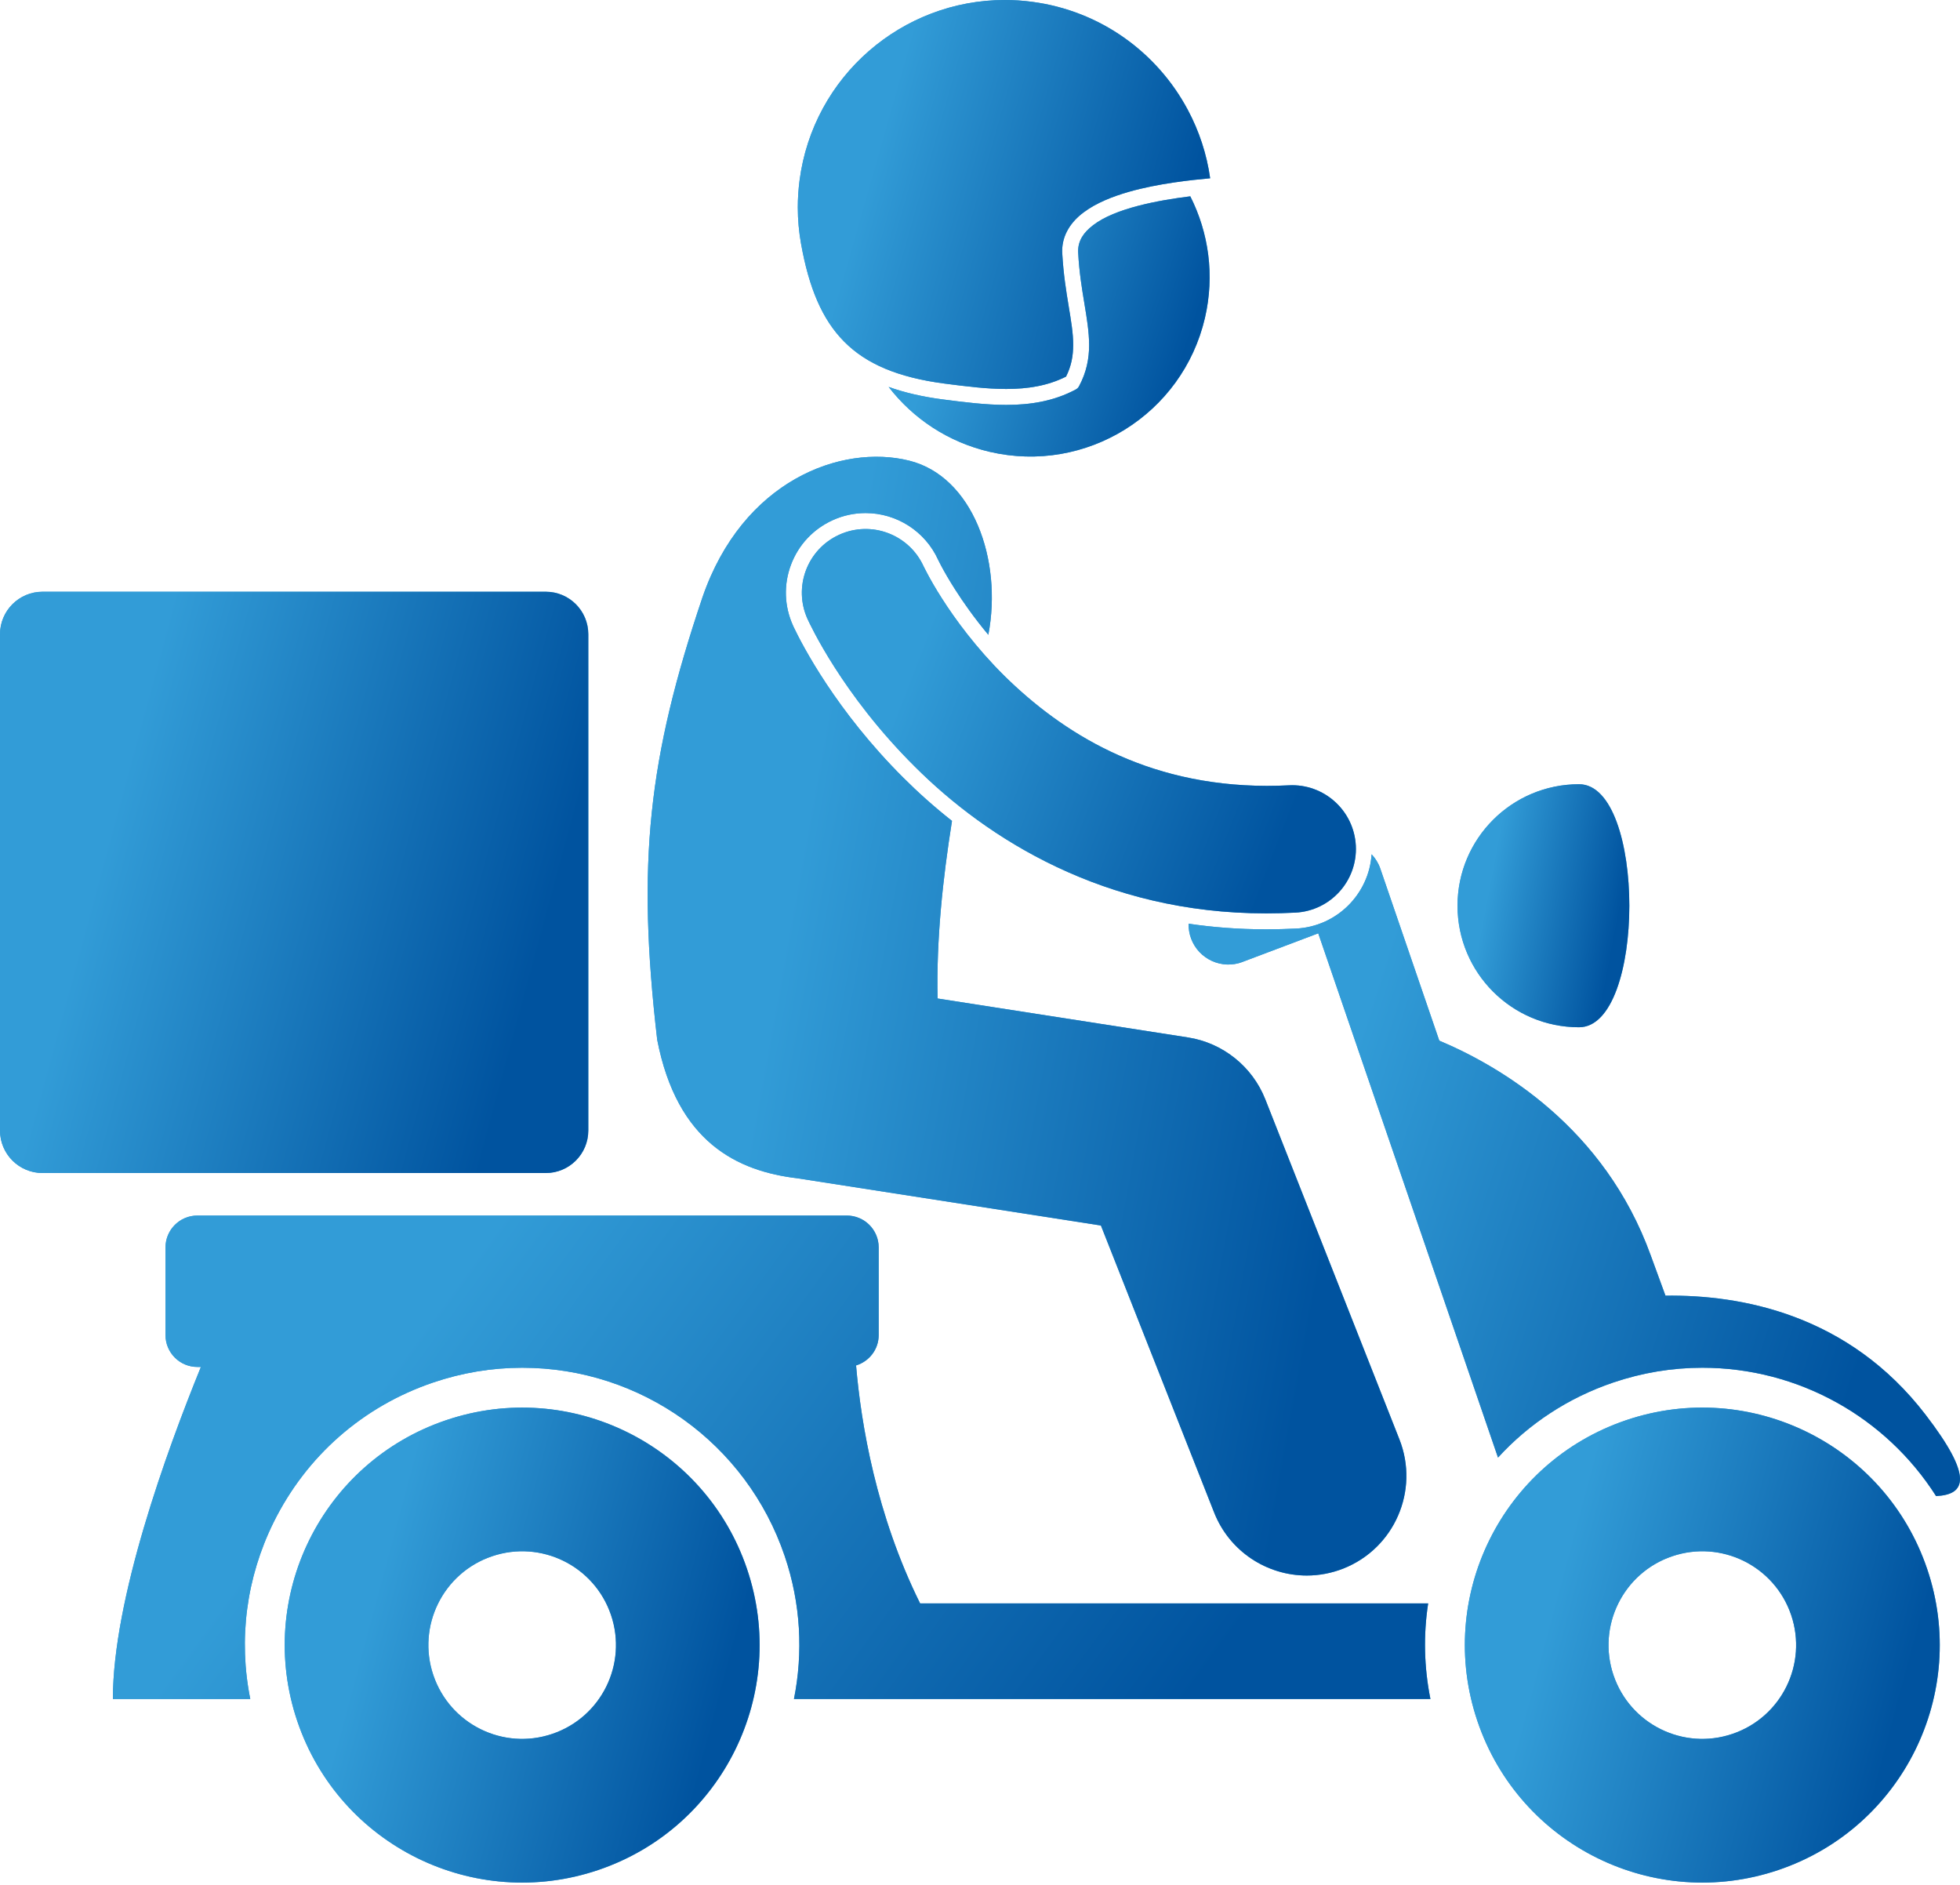 <svg width="52" height="50" viewBox="0 0 52 50" fill="none" xmlns="http://www.w3.org/2000/svg">
<path d="M38.185 27.605L36.62 23.041C36.571 22.898 36.491 22.77 36.39 22.662C36.32 23.715 35.469 24.576 34.389 24.632C34.122 24.645 33.859 24.652 33.608 24.652H33.584C32.865 24.652 32.183 24.599 31.535 24.503C31.532 24.635 31.552 24.771 31.602 24.902C31.808 25.448 32.418 25.724 32.964 25.518V25.517L34.974 24.758L39.743 38.665C40.568 37.763 41.611 37.077 42.801 36.674C43.567 36.414 44.362 36.282 45.163 36.282C47.716 36.282 50.037 37.599 51.365 39.686C52.156 39.648 52.359 39.185 51.088 37.53C49.04 34.86 46.19 34.343 44.186 34.37C44.06 34.031 43.93 33.676 43.795 33.302C42.567 29.906 39.809 28.289 38.185 27.605Z" fill="#329CD7"/>
<path d="M38.185 27.605L36.62 23.041C36.571 22.898 36.491 22.77 36.39 22.662C36.32 23.715 35.469 24.576 34.389 24.632C34.122 24.645 33.859 24.652 33.608 24.652H33.584C32.865 24.652 32.183 24.599 31.535 24.503C31.532 24.635 31.552 24.771 31.602 24.902C31.808 25.448 32.418 25.724 32.964 25.518V25.517L34.974 24.758L39.743 38.665C40.568 37.763 41.611 37.077 42.801 36.674C43.567 36.414 44.362 36.282 45.163 36.282C47.716 36.282 50.037 37.599 51.365 39.686C52.156 39.648 52.359 39.185 51.088 37.53C49.04 34.86 46.19 34.343 44.186 34.37C44.06 34.031 43.93 33.676 43.795 33.302C42.567 29.906 39.809 28.289 38.185 27.605Z" fill="url(#paint0_linear_658_2362)"/>
<path d="M28.603 6.663C28.603 6.677 28.603 6.692 28.605 6.708C28.659 7.731 28.892 8.443 28.895 9.15C28.896 9.514 28.825 9.878 28.627 10.246C28.608 10.282 28.577 10.313 28.54 10.332C27.958 10.644 27.333 10.741 26.697 10.741C26.142 10.741 25.575 10.668 25.002 10.594C24.468 10.524 23.996 10.414 23.576 10.264C24.222 11.1 25.148 11.727 26.258 11.986C28.816 12.581 31.372 10.991 31.968 8.433C32.231 7.301 32.066 6.17 31.579 5.208C30.728 5.313 29.582 5.525 29.003 5.972C28.739 6.174 28.605 6.387 28.603 6.663Z" fill="#329CD7"/>
<path d="M28.603 6.663C28.603 6.677 28.603 6.692 28.605 6.708C28.659 7.731 28.892 8.443 28.895 9.15C28.896 9.514 28.825 9.878 28.627 10.246C28.608 10.282 28.577 10.313 28.54 10.332C27.958 10.644 27.333 10.741 26.697 10.741C26.142 10.741 25.575 10.668 25.002 10.594C24.468 10.524 23.996 10.414 23.576 10.264C24.222 11.1 25.148 11.727 26.258 11.986C28.816 12.581 31.372 10.991 31.968 8.433C32.231 7.301 32.066 6.17 31.579 5.208C30.728 5.313 29.582 5.525 29.003 5.972C28.739 6.174 28.605 6.387 28.603 6.663Z" fill="url(#paint1_linear_658_2362)"/>
<path d="M21.051 16.622L21.05 16.619L21.041 16.599C20.807 16.085 20.787 15.511 20.985 14.982C21.183 14.454 21.576 14.034 22.09 13.8C22.367 13.674 22.661 13.61 22.964 13.61C23.791 13.61 24.547 14.096 24.889 14.849L24.899 14.87C24.915 14.902 24.941 14.953 24.977 15.021C25.051 15.159 25.175 15.38 25.348 15.649C25.549 15.965 25.841 16.384 26.221 16.839C26.602 14.841 25.799 12.637 24.123 12.22C22.318 11.77 19.702 12.75 18.637 15.845C17.199 20.11 16.89 22.886 17.436 27.582C17.965 30.303 19.562 31.071 21.17 31.258C21.178 31.259 21.184 31.261 21.192 31.262L29.208 32.509L32.211 40.12C32.621 41.16 33.616 41.794 34.67 41.794C34.992 41.794 35.321 41.734 35.639 41.609C36.996 41.073 37.663 39.538 37.127 38.181L33.569 29.161C33.225 28.291 32.441 27.663 31.517 27.52L24.875 26.487C24.84 24.928 25.012 23.314 25.257 21.776C24.772 21.394 24.341 21.005 23.967 20.631C22.183 18.854 21.284 17.113 21.051 16.622Z" fill="#329CD7"/>
<path d="M21.051 16.622L21.05 16.619L21.041 16.599C20.807 16.085 20.787 15.511 20.985 14.982C21.183 14.454 21.576 14.034 22.09 13.8C22.367 13.674 22.661 13.61 22.964 13.61C23.791 13.61 24.547 14.096 24.889 14.849L24.899 14.87C24.915 14.902 24.941 14.953 24.977 15.021C25.051 15.159 25.175 15.38 25.348 15.649C25.549 15.965 25.841 16.384 26.221 16.839C26.602 14.841 25.799 12.637 24.123 12.22C22.318 11.77 19.702 12.75 18.637 15.845C17.199 20.11 16.89 22.886 17.436 27.582C17.965 30.303 19.562 31.071 21.17 31.258C21.178 31.259 21.184 31.261 21.192 31.262L29.208 32.509L32.211 40.12C32.621 41.16 33.616 41.794 34.67 41.794C34.992 41.794 35.321 41.734 35.639 41.609C36.996 41.073 37.663 39.538 37.127 38.181L33.569 29.161C33.225 28.291 32.441 27.663 31.517 27.52L24.875 26.487C24.84 24.928 25.012 23.314 25.257 21.776C24.772 21.394 24.341 21.005 23.967 20.631C22.183 18.854 21.284 17.113 21.051 16.622Z" fill="url(#paint2_linear_658_2362)"/>
<path d="M33.584 24.229H33.608C33.859 24.229 34.112 24.222 34.368 24.209C35.3 24.161 36.018 23.367 35.971 22.434C35.923 21.502 35.128 20.784 34.196 20.832C33.994 20.842 33.798 20.847 33.608 20.847C30.367 20.84 28.166 19.42 26.648 17.93C25.899 17.188 25.347 16.434 24.992 15.878C24.814 15.6 24.685 15.371 24.605 15.22C24.564 15.145 24.535 15.088 24.519 15.054C24.512 15.04 24.507 15.03 24.504 15.024C24.117 14.174 23.115 13.798 22.265 14.185C21.414 14.572 21.039 15.574 21.426 16.424C21.482 16.541 22.332 18.408 24.267 20.332C26.18 22.245 29.293 24.229 33.584 24.229Z" fill="#329CD7"/>
<path d="M33.584 24.229H33.608C33.859 24.229 34.112 24.222 34.368 24.209C35.3 24.161 36.018 23.367 35.971 22.434C35.923 21.502 35.128 20.784 34.196 20.832C33.994 20.842 33.798 20.847 33.608 20.847C30.367 20.84 28.166 19.42 26.648 17.93C25.899 17.188 25.347 16.434 24.992 15.878C24.814 15.6 24.685 15.371 24.605 15.22C24.564 15.145 24.535 15.088 24.519 15.054C24.512 15.04 24.507 15.03 24.504 15.024C24.117 14.174 23.115 13.798 22.265 14.185C21.414 14.572 21.039 15.574 21.426 16.424C21.482 16.541 22.332 18.408 24.267 20.332C26.18 22.245 29.293 24.229 33.584 24.229Z" fill="url(#paint3_linear_658_2362)"/>
<path d="M15.608 29.989V16.825C15.608 16.202 15.103 15.697 14.48 15.697H1.128C0.505 15.697 0 16.202 0 16.825V29.989C0 30.612 0.505 31.117 1.128 31.117H14.48C15.103 31.117 15.608 30.612 15.608 29.989Z" fill="#329CD7"/>
<path d="M15.608 29.989V16.825C15.608 16.202 15.103 15.697 14.48 15.697H1.128C0.505 15.697 0 16.202 0 16.825V29.989C0 30.612 0.505 31.117 1.128 31.117H14.48C15.103 31.117 15.608 30.612 15.608 29.989Z" fill="url(#paint4_linear_658_2362)"/>
<path d="M19.818 41.617C18.701 38.323 15.126 36.557 11.831 37.675C8.537 38.791 6.772 42.367 7.889 45.661C9.006 48.956 12.581 50.721 15.876 49.604C19.17 48.487 20.935 44.911 19.818 41.617ZM14.652 45.995C13.351 46.437 11.938 45.739 11.497 44.438C11.056 43.137 11.753 41.724 13.054 41.283C14.356 40.841 15.769 41.539 16.21 42.84C16.651 44.142 15.954 45.554 14.652 45.995Z" fill="#329CD7"/>
<path d="M19.818 41.617C18.701 38.323 15.126 36.557 11.831 37.675C8.537 38.791 6.772 42.367 7.889 45.661C9.006 48.956 12.581 50.721 15.876 49.604C19.17 48.487 20.935 44.911 19.818 41.617ZM14.652 45.995C13.351 46.437 11.938 45.739 11.497 44.438C11.056 43.137 11.753 41.724 13.054 41.283C14.356 40.841 15.769 41.539 16.21 42.84C16.651 44.142 15.954 45.554 14.652 45.995Z" fill="url(#paint5_linear_658_2362)"/>
<path d="M41.892 27.25C43.672 27.25 43.672 20.803 41.892 20.803C40.112 20.803 38.669 22.246 38.669 24.026C38.669 25.807 40.112 27.25 41.892 27.25Z" fill="#329CD7"/>
<path d="M41.892 27.25C43.672 27.25 43.672 20.803 41.892 20.803C40.112 20.803 38.669 22.246 38.669 24.026C38.669 25.807 40.112 27.25 41.892 27.25Z" fill="url(#paint6_linear_658_2362)"/>
<path d="M37.89 42.533H24.411C23.246 40.182 22.845 37.782 22.712 36.221C23.058 36.115 23.312 35.797 23.312 35.416V33.09C23.312 32.623 22.933 32.245 22.466 32.245H5.237C4.77 32.245 4.391 32.623 4.391 33.09V35.416C4.391 35.883 4.77 36.261 5.237 36.261H5.33C4.412 38.515 2.995 42.421 2.995 45.07H6.64C6.322 43.488 6.532 41.855 7.258 40.384C8.128 38.622 9.631 37.304 11.492 36.674C12.257 36.414 13.052 36.282 13.854 36.282C17.007 36.282 19.806 38.289 20.819 41.278C21.248 42.543 21.309 43.845 21.064 45.07H22.549H26.037H37.95C37.781 44.228 37.761 43.372 37.89 42.533Z" fill="#329CD7"/>
<path d="M37.89 42.533H24.411C23.246 40.182 22.845 37.782 22.712 36.221C23.058 36.115 23.312 35.797 23.312 35.416V33.09C23.312 32.623 22.933 32.245 22.466 32.245H5.237C4.77 32.245 4.391 32.623 4.391 33.09V35.416C4.391 35.883 4.77 36.261 5.237 36.261H5.33C4.412 38.515 2.995 42.421 2.995 45.07H6.64C6.322 43.488 6.532 41.855 7.258 40.384C8.128 38.622 9.631 37.304 11.492 36.674C12.257 36.414 13.052 36.282 13.854 36.282C17.007 36.282 19.806 38.289 20.819 41.278C21.248 42.543 21.309 43.845 21.064 45.07H22.549H26.037H37.95C37.781 44.228 37.761 43.372 37.89 42.533Z" fill="url(#paint7_linear_658_2362)"/>
<path d="M43.141 37.674C39.847 38.791 38.081 42.367 39.199 45.661C40.315 48.955 43.891 50.721 47.185 49.604C50.48 48.487 52.245 44.911 51.128 41.617C50.011 38.323 46.435 36.557 43.141 37.674ZM45.962 45.995C44.661 46.437 43.248 45.739 42.807 44.438C42.366 43.137 43.063 41.724 44.364 41.283C45.666 40.841 47.078 41.539 47.52 42.84C47.961 44.142 47.264 45.554 45.962 45.995Z" fill="#329CD7"/>
<path d="M43.141 37.674C39.847 38.791 38.081 42.367 39.199 45.661C40.315 48.955 43.891 50.721 47.185 49.604C50.48 48.487 52.245 44.911 51.128 41.617C50.011 38.323 46.435 36.557 43.141 37.674ZM45.962 45.995C44.661 46.437 43.248 45.739 42.807 44.438C42.366 43.137 43.063 41.724 44.364 41.283C45.666 40.841 47.078 41.539 47.52 42.84C47.961 44.142 47.264 45.554 45.962 45.995Z" fill="url(#paint8_linear_658_2362)"/>
<path d="M32.106 4.729C32.016 4.087 31.813 3.475 31.515 2.917C30.708 1.402 29.207 0.286 27.375 0.047C27.134 0.015 26.894 0 26.656 0C26.656 0 26.656 0 26.655 0C23.938 0 21.575 2.017 21.213 4.785C21.182 5.026 21.166 5.265 21.166 5.501C21.166 5.828 21.196 6.15 21.252 6.464C21.461 7.635 21.813 8.477 22.398 9.064C22.981 9.652 23.818 10.012 25.057 10.175C25.628 10.249 26.18 10.319 26.697 10.318C27.269 10.318 27.797 10.235 28.283 9.99C28.424 9.707 28.471 9.445 28.472 9.15C28.476 8.545 28.243 7.805 28.183 6.732C28.181 6.709 28.181 6.686 28.18 6.663C28.178 6.228 28.42 5.878 28.749 5.634C29.079 5.386 29.505 5.216 29.954 5.087C30.73 4.867 31.584 4.777 32.106 4.729Z" fill="#329CD7"/>
<path d="M32.106 4.729C32.016 4.087 31.813 3.475 31.515 2.917C30.708 1.402 29.207 0.286 27.375 0.047C27.134 0.015 26.894 0 26.656 0C26.656 0 26.656 0 26.655 0C23.938 0 21.575 2.017 21.213 4.785C21.182 5.026 21.166 5.265 21.166 5.501C21.166 5.828 21.196 6.15 21.252 6.464C21.461 7.635 21.813 8.477 22.398 9.064C22.981 9.652 23.818 10.012 25.057 10.175C25.628 10.249 26.18 10.319 26.697 10.318C27.269 10.318 27.797 10.235 28.283 9.99C28.424 9.707 28.471 9.445 28.472 9.15C28.476 8.545 28.243 7.805 28.183 6.732C28.181 6.709 28.181 6.686 28.18 6.663C28.178 6.228 28.42 5.878 28.749 5.634C29.079 5.386 29.505 5.216 29.954 5.087C30.73 4.867 31.584 4.777 32.106 4.729Z" fill="url(#paint9_linear_658_2362)"/>
<defs>
<linearGradient id="paint0_linear_658_2362" x1="49.037" y1="37.142" x2="34.445" y2="32.439" gradientUnits="userSpaceOnUse">
<stop stop-color="#00539F"/>
<stop offset="1" stop-color="#329CD7"/>
</linearGradient>
<linearGradient id="paint1_linear_658_2362" x1="30.86" y1="11.079" x2="24.817" y2="9.08" gradientUnits="userSpaceOnUse">
<stop stop-color="#00539F"/>
<stop offset="1" stop-color="#329CD7"/>
</linearGradient>
<linearGradient id="paint2_linear_658_2362" x1="34.398" y1="37.358" x2="19.062" y2="34.57" gradientUnits="userSpaceOnUse">
<stop stop-color="#00539F"/>
<stop offset="1" stop-color="#329CD7"/>
</linearGradient>
<linearGradient id="paint3_linear_658_2362" x1="33.844" y1="22.705" x2="23.779" y2="18.815" gradientUnits="userSpaceOnUse">
<stop stop-color="#00539F"/>
<stop offset="1" stop-color="#329CD7"/>
</linearGradient>
<linearGradient id="paint4_linear_658_2362" x1="13.348" y1="28.812" x2="1.906" y2="25.708" gradientUnits="userSpaceOnUse">
<stop stop-color="#00539F"/>
<stop offset="1" stop-color="#329CD7"/>
</linearGradient>
<linearGradient id="paint5_linear_658_2362" x1="18.329" y1="48.056" x2="9.077" y2="45.576" gradientUnits="userSpaceOnUse">
<stop stop-color="#00539F"/>
<stop offset="1" stop-color="#329CD7"/>
</linearGradient>
<linearGradient id="paint6_linear_658_2362" x1="42.567" y1="26.287" x2="39.104" y2="25.63" gradientUnits="userSpaceOnUse">
<stop stop-color="#00539F"/>
<stop offset="1" stop-color="#329CD7"/>
</linearGradient>
<linearGradient id="paint7_linear_658_2362" x1="32.889" y1="43.153" x2="14.953" y2="30.048" gradientUnits="userSpaceOnUse">
<stop stop-color="#00539F"/>
<stop offset="1" stop-color="#329CD7"/>
</linearGradient>
<linearGradient id="paint8_linear_658_2362" x1="49.639" y1="48.056" x2="40.387" y2="45.575" gradientUnits="userSpaceOnUse">
<stop stop-color="#00539F"/>
<stop offset="1" stop-color="#329CD7"/>
</linearGradient>
<linearGradient id="paint9_linear_658_2362" x1="30.522" y1="8.776" x2="22.556" y2="6.512" gradientUnits="userSpaceOnUse">
<stop stop-color="#00539F"/>
<stop offset="1" stop-color="#329CD7"/>
</linearGradient>
</defs>
</svg>
